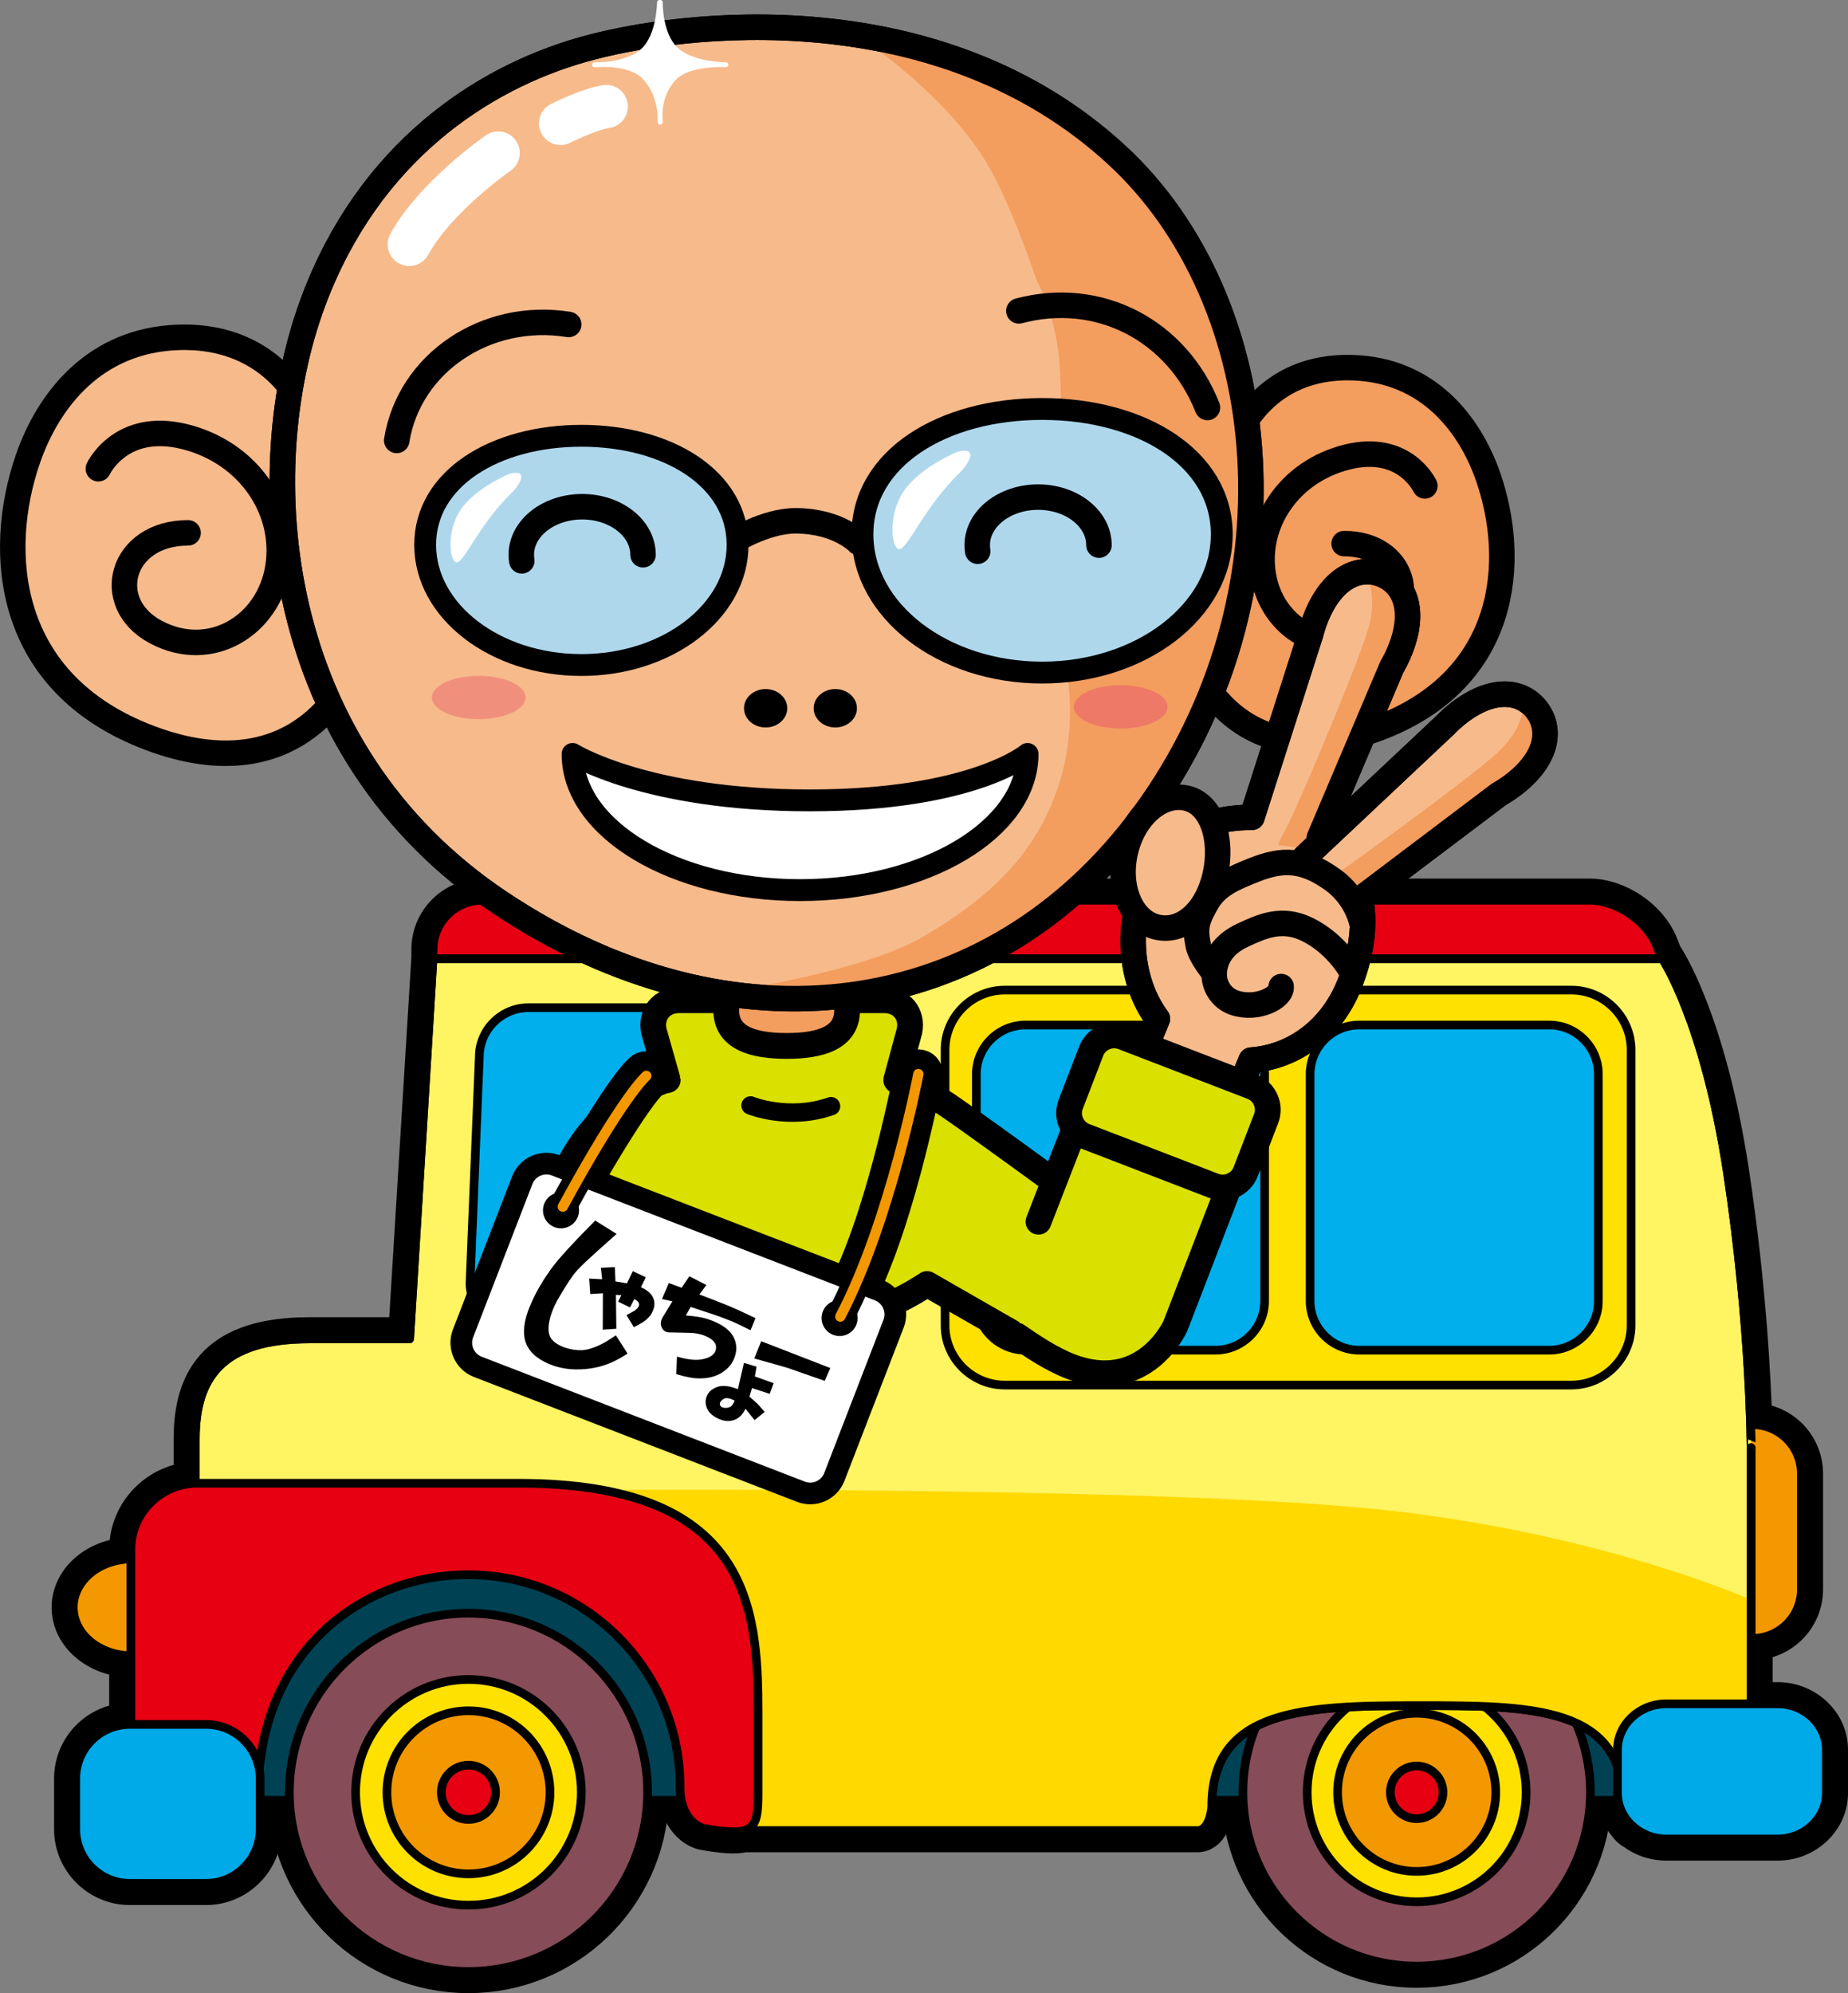 <?xml version="1.0" encoding="utf-8"?>
<!-- Generator: Adobe Illustrator 16.0.3, SVG Export Plug-In . SVG Version: 6.00 Build 0)  -->
<!DOCTYPE svg PUBLIC "-//W3C//DTD SVG 1.1//EN" "http://www.w3.org/Graphics/SVG/1.1/DTD/svg11.dtd">
<svg version="1.1" id="レイヤー_1" xmlns="http://www.w3.org/2000/svg" xmlns:xlink="http://www.w3.org/1999/xlink" x="0px"
	 y="0px" width="316.323px" height="341.145px" viewBox="0 0 316.323 341.145" enable-background="new 0 0 316.323 341.145"
	 xml:space="preserve">
<rect x="0" y="0" width="316.323" height="341.145" fill="#808080" stroke="none"/>
<path fill="#00AAE8" stroke="#000000" stroke-width="7.42" stroke-linecap="round" stroke-linejoin="round" d="M304.285,291.627
	h-4.561v-11.201c0.07,0.002,0.139,0.011,0.209,0.011c4.643,0,8.41-3.765,8.41-8.411v-19.785c0-4.645-3.768-8.409-8.41-8.409
	c-0.094,0-0.189,0.013-0.281,0.013c-0.203-7.185-0.98-23.53-3.961-43.161c-3.951-25.994-11.137-36.58-11.137-36.58h-0.104
	l-0.859-2.188c-1.697-4.307-6.867-7.829-11.496-7.829H82.537c-4.627,0-8.414,3.785-8.414,8.411v1.597h-0.008l-3.998,65.072H52.979
	c-15.084,0-19.549,6.731-19.549,17.139v7.584c-6.096,0.179-11.03,5.208-11.03,11.343v1.606c-5.456,0.073-9.854,3.748-9.854,8.279
	s4.398,8.207,9.854,8.279v11.756h-0.181c-5.09,0-9.254,4.159-9.254,9.252v8.699c0,5.088,4.164,9.256,9.254,9.256H35.27
	c5.089,0,9.254-4.168,9.254-9.256v-4.965h5.07c0.718,16.296,14.119,29.297,30.594,29.297s29.876-13.001,30.593-29.297h5.851
	c0.836,4.127,3.783,4.796,3.783,4.796c3.357,0.603,5.506,0.768,6.891,0.39h77.533c2.039,0.129,2.58-3.35,2.58-4.139
	c0-0.359,0.016-0.705,0.029-1.047h5.373c0.715,15.785,13.705,28.379,29.672,28.379c15.969,0,28.957-12.594,29.672-28.379h4.816
	c0.238,1.371,0.848,2.633,1.738,3.677c0.338,0.534,0.777,0.968,1.318,1.228c1.42,1.067,3.211,1.71,5.16,1.71h19.088
	c4.58,0,8.328-3.544,8.328-7.869v-7.394C312.613,295.167,308.865,291.627,304.285,291.627z"/>
<g>
	<path fill="#F39800" stroke="#000000" stroke-width="1.484" stroke-linecap="round" stroke-linejoin="round" d="M308.343,272.026
		c0,4.646-3.768,8.411-8.41,8.411l0,0c-4.643,0-8.408-3.765-8.408-8.411v-19.785c0-4.645,3.766-8.409,8.408-8.409l0,0
		c4.643,0,8.41,3.765,8.41,8.409V272.026z"/>
	<path fill="#E60012" stroke="#000000" stroke-width="1.484" stroke-linecap="round" stroke-linejoin="round" d="M283.591,161.915
		c-1.697-4.307-6.867-7.829-11.496-7.829H82.537c-4.627,0-8.414,3.785-8.414,8.411v3.913c0,4.629,3.787,4.703,8.414,4.703h197.72
		c4.629,0,7.025,0.187,5.332-4.118L283.591,161.915z"/>
	
		<rect x="196.923" y="264.732" fill="#004254" stroke="#000000" stroke-width="1.484" stroke-linecap="round" stroke-linejoin="round" width="87.922" height="43.406"/>
	<g>
		
			<circle fill="#864C58" stroke="#000000" stroke-width="1.484" stroke-linecap="round" stroke-linejoin="round" cx="242.492" cy="306.775" r="29.742"/>
		
			<circle fill="#FFE100" stroke="#000000" stroke-width="1.484" stroke-linecap="round" stroke-linejoin="round" cx="242.491" cy="306.775" r="18.737"/>
		<path fill="#F39800" stroke="#000000" stroke-width="1.484" stroke-linecap="round" stroke-linejoin="round" d="M256.031,306.775
			c0,7.477-6.064,13.537-13.539,13.537c-7.479,0-13.539-6.061-13.539-13.537s6.061-13.536,13.539-13.536
			C249.966,293.239,256.031,299.298,256.031,306.775z"/>
		<path fill="#E60012" stroke="#000000" stroke-width="1.484" stroke-linecap="round" stroke-linejoin="round" d="M246.996,306.775
			c0,2.488-2.018,4.506-4.504,4.506c-2.49,0-4.506-2.018-4.506-4.506c0-2.484,2.016-4.504,4.506-4.504
			C244.978,302.271,246.996,304.291,246.996,306.775z"/>
	</g>
	
		<rect x="38.637" y="264.732" fill="#004254" stroke="#000000" stroke-width="1.484" stroke-linecap="round" stroke-linejoin="round" width="87.924" height="43.406"/>
	<g>
		<path fill="#FFF462" stroke="#000000" stroke-width="1.484" stroke-linecap="round" stroke-linejoin="round" d="M295.691,200.683
			c-3.951-25.994-11.137-36.58-11.137-36.58H215.58v-0.01H74.115l-3.998,65.072H52.979c-15.084,0-19.549,6.731-19.549,17.139v13.198
			c0,10.41,9.137,6.577,19.549,6.577h70.405v47.244h81.454c2.039,0.129,2.58-3.35,2.58-4.139c0-16.694,15.787-17.25,35.26-17.25
			c19.477,0,35.26,0,35.26,17.064c0,2.228,1.281,4.453,3.508,4.324h18.279v-65.535C299.724,247.789,299.724,227.236,295.691,200.683
			z"/>
		<path fill="#FFD900" d="M299.724,273.827v39.497h-18.279c-2.227,0.129-3.508-2.097-3.508-4.324
			c0-17.064-15.783-17.064-35.26-17.064c-19.473,0-35.26,0.556-35.26,17.25c0,0.789-0.541,4.268-2.58,4.139h-81.454V266.08H52.979
			c-2.402,0-5.072,0.203-7.758,0.389l61.905-11.455c0,0,95.278-0.605,131.688,3.641
			C275.226,262.904,299.724,273.827,299.724,273.827z"/>
		<path fill="none" stroke="#000000" stroke-width="1.484" stroke-linecap="round" stroke-linejoin="round" d="M295.691,200.683
			c-3.951-25.994-11.137-36.58-11.137-36.58H215.58v-0.01H74.115l-3.998,65.072H52.979c-15.084,0-19.549,6.731-19.549,17.139v13.198
			c0,10.41,9.137,6.577,19.549,6.577h70.405v47.244h81.454c2.039,0.129,2.58-3.35,2.58-4.139c0-16.694,15.787-17.25,35.26-17.25
			c19.477,0,35.26,0,35.26,17.064c0,2.228,1.281,4.453,3.508,4.324h18.279v-65.535C299.724,247.789,299.724,227.236,295.691,200.683
			z"/>
		
			<circle fill="#864C58" stroke="#000000" stroke-width="1.484" stroke-linecap="round" stroke-linejoin="round" cx="80.188" cy="306.775" r="30.662"/>
		
			<circle fill="#FFE100" stroke="#000000" stroke-width="1.484" stroke-linecap="round" stroke-linejoin="round" cx="80.188" cy="306.775" r="19.316"/>
		
			<circle fill="#F39800" stroke="#000000" stroke-width="1.484" stroke-linecap="round" stroke-linejoin="round" cx="80.187" cy="306.775" r="13.956"/>
		
			<circle fill="#E60012" stroke="#000000" stroke-width="1.484" stroke-linecap="round" stroke-linejoin="round" cx="80.186" cy="306.775" r="4.645"/>
	</g>
	<path fill="#F39800" stroke="#000000" stroke-width="1.484" stroke-linecap="round" stroke-linejoin="round" d="M32.578,275.117
		c0,4.575-4.484,8.284-10.017,8.284s-10.017-3.709-10.017-8.284c0-4.572,4.484-8.283,10.017-8.283S32.578,270.544,32.578,275.117z"
		/>
	<path fill="#00AFEC" stroke="#000000" stroke-width="1.484" stroke-linecap="round" stroke-linejoin="round" d="M82.043,180.892
		c0-4.628,3.785-8.412,8.412-8.412h39.935c4.628,0,8.413,3.784,8.413,8.412v38.824c0,4.625-3.785,8.408-8.413,8.408H90.455
		c-4.627,0-10.002-3.783-10.002-8.408L82.043,180.892z"/>
	<path fill="#FFE100" stroke="#000000" stroke-width="1.484" stroke-linecap="round" stroke-linejoin="round" d="M161.767,179.689
		c0-5.622,4.6-10.223,10.223-10.223h96.98c5.623,0,10.223,4.601,10.223,10.223v47.166c0,5.623-4.6,10.215-10.223,10.215h-96.98
		c-5.623,0-10.223-4.592-10.223-10.215V179.689z"/>
	<path fill="#00AFEC" stroke="#000000" stroke-width="1.484" stroke-linecap="round" stroke-linejoin="round" d="M167.121,183.861
		c0-4.629,3.785-8.416,8.414-8.416h32.514c4.629,0,8.414,3.787,8.414,8.416v38.82c0,4.629-3.785,8.413-8.414,8.413h-32.514
		c-4.629,0-8.414-3.784-8.414-8.413V183.861z"/>
	<path fill="#00AFEC" stroke="#000000" stroke-width="1.484" stroke-linecap="round" stroke-linejoin="round" d="M224.253,183.861
		c0-4.629,3.783-8.416,8.414-8.416h32.512c4.629,0,8.414,3.787,8.414,8.416v38.82c0,4.629-3.785,8.413-8.414,8.413h-32.512
		c-4.631,0-8.414-3.784-8.414-8.413V183.861z"/>
	<path fill="#E60012" stroke="#000000" stroke-width="1.484" stroke-linecap="round" stroke-linejoin="round" d="M88.721,253.873
		H33.757c-6.245,0-11.357,5.111-11.357,11.358v41.892h21.809c0-24.213,17.617-37.594,35.917-37.594
		c20.037,0,36.281,16.244,36.281,36.281c0,6.232,4.008,7.124,4.008,7.124c8.68,1.56,9.348,0.231,9.348-6.011v-13.875
		C129.762,274.871,128.043,253.873,88.721,253.873z"/>
	<path fill="#00AAE8" stroke="#000000" stroke-width="1.484" stroke-linecap="round" stroke-linejoin="round" d="M44.523,313.103
		c0,5.088-4.165,9.256-9.254,9.256H22.219c-5.09,0-9.254-4.168-9.254-9.256v-8.699c0-5.093,4.164-9.252,9.254-9.252H35.27
		c5.089,0,9.254,4.159,9.254,9.252V313.103z"/>
	<path fill="#00AAE8" stroke="#000000" stroke-width="1.484" stroke-linecap="round" stroke-linejoin="round" d="M312.613,306.883
		c0,4.325-3.748,7.869-8.328,7.869h-19.088c-4.584,0-8.33-3.544-8.33-7.869v-7.394c0-4.322,3.746-7.862,8.33-7.862h19.088
		c4.58,0,8.328,3.54,8.328,7.862V306.883z"/>
</g>
<g>
	<path fill="#DAE000" stroke="#000000" stroke-width="4.415" stroke-linecap="round" stroke-linejoin="round" d="M184.433,205.156
		c0,0-20.688-15.123-23.162-16.607c-0.252-0.149-0.502-0.256-0.754-0.334c-1.807-1.287-4.005-2.29-6.634-2.906
		c0.043-0.152-0.508-0.309-0.478-0.46l2.273-8.394c0.576-2.893-1.363-5.257-4.313-5.257h-35.141c-2.949,0-4.891,2.364-4.311,5.257
		l2.378,8.394c0.011,0.048-0.675,0.101-0.665,0.151c-18.622,6.566-21.973,27.691-21.973,42.543h41.459
		c7.942-0.329,16.657-1.916,25.576-7.771l23.426,13.447L184.433,205.156z"/>
	<path fill="#F39D5F" stroke="#000000" stroke-width="4.415" stroke-linecap="round" stroke-linejoin="round" d="M144.998,172.927
		c0,4.76-4.633,6.096-10.343,6.096l0,0c-5.712,0-10.343-1.336-10.343-6.096v-4.625c0-4.762,4.631-8.621,10.343-8.621l0,0
		c5.71,0,10.343,3.859,10.343,8.621V172.927z"/>
	<path fill="none" stroke="#000000" stroke-width="3.153" stroke-linecap="round" stroke-linejoin="round" d="M128.467,189.21
		c0,0,6.507,2.678,13.779,0.127"/>
</g>
<g>
	<path fill="#F39D5F" stroke="#000000" stroke-width="4.363" stroke-linecap="round" stroke-linejoin="round" d="M211.808,74.776
		c0,0,4.441-12.338,19.744-11.845c12.838,0.414,20.039,9.592,23.199,18.758c4.934,14.314,3.455,34.557-18.758,42.945
		c-22.645,8.557-33.074-7.899-34.059-20.733C200.947,91.066,211.808,74.776,211.808,74.776z"/>
	<path fill="none" stroke="#000000" stroke-width="4.363" stroke-linecap="round" stroke-linejoin="round" d="M243.892,83.169
		c0,0-3.455-7.406-13.33-4.936c-9.871,2.469-15.793,11.354-14.313,20.238c1.479,8.889,10.361,14.316,18.756,9.873
		c8.393-4.444,5.432-15.301-4.932-15.301"/>
	<path fill="#F7BA8B" stroke="#000000" stroke-width="4.363" stroke-linecap="round" stroke-linejoin="round" d="M52.484,70.903
		c0,0-4.938-13.712-21.939-13.159c-14.266,0.46-22.264,10.65-25.779,20.838c-5.483,15.91-3.838,38.394,20.845,47.719
		c25.16,9.506,36.746-8.777,37.843-23.035C64.551,89.007,52.484,70.903,52.484,70.903z"/>
	<path fill="#F7BA8B" stroke="#000000" stroke-width="4.363" stroke-linecap="round" stroke-linejoin="round" d="M99.652,8.515
		C82.375,13.455,63.064,26.175,53.58,51.71C42.885,80.5,46.178,128.22,85.667,154.543c39.485,26.328,83.989,20.709,110.239-15.215
		c27.146-37.159,22.625-87.618-4.801-112.847C160.765-1.438,116.926,3.582,99.652,8.515z"/>
	<path fill="#F39D5F" d="M123.445,169.919c27.742,4.48,54.414-5.893,72.46-30.591c27.146-37.159,22.625-87.618-4.801-112.847
		c-13.371-12.303-29.363-18.209-44.544-20.546c0,0,16.888,10.777,23.816,24.632c3.949,7.902,7.02,17.303,7.02,17.303
		s3.26,5.713,3.93,13.979c0.582,7.158,0.596,33.051,0.596,33.051l-0.412,14.811c0,0,3.701,11.383,0,23.721
		c-3.703,12.34-11.793,20.016-23.449,26.875C147.521,166.505,123.445,169.919,123.445,169.919z"/>
	<path fill="none" stroke="#000000" stroke-width="4.363" stroke-linecap="round" stroke-linejoin="round" d="M99.652,8.515
		C82.375,13.455,63.064,26.175,53.58,51.71C42.885,80.5,46.178,128.22,85.667,154.543c39.485,26.328,83.989,20.709,110.239-15.215
		c27.146-37.159,22.625-87.618-4.801-112.847C160.765-1.438,116.926,3.582,99.652,8.515z"/>
	<path fill="#F7BA8B" stroke="#000000" stroke-width="4.363" stroke-linecap="round" stroke-linejoin="round" d="M16.834,80.228
		c0,0,3.838-8.225,14.808-5.483c10.97,2.742,17.55,12.616,15.905,22.487c-1.645,9.872-11.518,15.906-20.839,10.969
		c-9.325-4.936-6.036-17,5.485-17"/>
	<path fill="none" stroke="#000000" stroke-width="4.363" stroke-linecap="round" stroke-linejoin="round" d="M67.906,75.386
		c2.129-13.238,15.306-22.125,29.438-19.854"/>
	<path fill="none" stroke="#000000" stroke-width="4.363" stroke-linecap="round" stroke-linejoin="round" d="M206.677,69.748
		c-5.182-13.093-18.449-20.21-32.281-16.535"/>
	<path fill="none" stroke="#000000" stroke-width="4.363" stroke-linecap="round" stroke-linejoin="round" d="M125.152,92.845
		c0,0,5.762-3.746,11.111-3.704c7.325,0.058,10.694,3.704,10.694,3.704"/>
	<path fill="#AFD7EC" stroke="#000000" stroke-width="3.74" stroke-linecap="round" stroke-linejoin="round" d="M126.252,93.257
		c0,11.357-11.971,20.568-26.737,20.568c-14.765,0-26.737-9.211-26.737-20.568c0-11.361,11.973-18.668,26.737-18.668
		C114.281,74.589,126.252,81.896,126.252,93.257z"/>
	<path fill="#AFD7EC" stroke="#000000" stroke-width="3.74" stroke-linecap="round" stroke-linejoin="round" d="M147.629,91.466
		c0,13.064,13.765,23.652,30.75,23.652c16.979,0,30.75-10.588,30.75-23.652c0-13.061-13.771-21.464-30.75-21.464
		C161.394,70.002,147.629,78.406,147.629,91.466z"/>
	<path fill="none" stroke="#000000" stroke-width="4.363" stroke-linecap="round" stroke-linejoin="round" d="M89.314,95.996
		c-0.056-0.34-0.084-0.688-0.084-1.041c0-4.541,4.664-8.225,10.422-8.225c5.756,0,10.417,3.684,10.417,8.225"/>
	<path fill="none" stroke="#000000" stroke-width="4.363" stroke-linecap="round" stroke-linejoin="round" d="M167.353,94.351
		c-0.053-0.338-0.082-0.688-0.082-1.043c0-4.541,4.668-8.225,10.422-8.225s10.418,3.684,10.418,8.225"/>
	<path fill="#FFFFFF" stroke="#000000" stroke-width="3.74" stroke-linecap="round" stroke-linejoin="round" d="M175.89,129.044
		c0,12.871-17.438,23.309-38.945,23.309c-21.504,0-38.939-10.438-38.939-23.309c0,0,12.615,7.949,40.584,7.949
		C166.564,136.994,175.89,129.044,175.89,129.044z"/>
	<path fill="#FFFFFF" d="M83.162,23.155c-0.465,0.322-11.467,8.003-16.355,16.888c-0.984,1.791-0.332,4.041,1.463,5.028
		c1.787,0.989,4.039,0.331,5.025-1.456c4.041-7.354,13.984-14.307,14.086-14.381c1.676-1.158,2.096-3.467,0.933-5.149
		C87.148,22.408,84.845,21.99,83.162,23.155z"/>
	<path fill="#FFFFFF" d="M103.245,14.57c-3.376,0.484-8.387,2.953-8.947,3.235c-1.829,0.915-2.567,3.138-1.656,4.962
		c0.914,1.832,3.138,2.574,4.965,1.66c1.833-0.91,5.116-2.303,6.687-2.525c2.023-0.289,3.43-2.161,3.142-4.187
		C107.145,15.687,105.27,14.28,103.245,14.57z"/>
	<ellipse fill="#F0907C" cx="81.947" cy="119.386" rx="8.022" ry="3.705"/>
	<ellipse fill="#ED7966" cx="191.83" cy="120.986" rx="8.021" ry="3.703"/>
	<path fill="#FFFFFF" stroke="#FFFFFF" stroke-width="0.83" stroke-linecap="round" stroke-linejoin="round" d="M113.023,20.896
		c0,0-0.66-4.496,2.469-7.627c2.567-2.563,8.77-2.186,8.77-2.186s-5.65,0.004-8.498-2.561c-2.845-2.557-2.74-8.108-2.74-8.108
		h-0.146c0,0-0.015,5.732-2.861,8.29c-2.845,2.564-8.263,2.379-8.263,2.379s5.881-0.561,8.446,2.002
		c3.131,3.134,2.794,7.811,2.794,7.811H113.023z"/>
	<path fill="#FFFFFF" d="M87.141,81.121c0,0-5.717,2.378-8.228,6.035c-2.706,3.939-1.92,9.596-0.55,9.05
		c1.371-0.55,3.807-6.549,9.152-11.793C89.18,82.783,90.499,80.197,87.141,81.121z"/>
	<path fill="#FFFFFF" d="M163.796,77.356c0,0-6.287,2.614-9.052,6.638c-2.977,4.332-2.109,10.559-0.602,9.949
		c1.508-0.604,4.186-7.199,10.068-12.971C166.039,79.181,167.49,76.335,163.796,77.356z"/>
	<path d="M134.754,121.228c0,1.813-1.658,3.287-3.703,3.287c-2.044,0-3.701-1.474-3.701-3.287c0-1.818,1.657-3.289,3.701-3.289
		C133.096,117.939,134.754,119.41,134.754,121.228z"/>
	<path d="M146.682,121.228c0,1.813-1.658,3.287-3.705,3.287c-2.042,0-3.701-1.474-3.701-3.287c0-1.818,1.659-3.289,3.701-3.289
		C145.023,117.939,146.682,119.41,146.682,121.228z"/>
</g>
<g>
	<g>
		<path fill="#F7BA8B" stroke="#000000" stroke-width="4.363" stroke-linecap="round" stroke-linejoin="round" d="M230.91,168.675
			c4.121-10.053,2.971-20.259-5.084-25.273l12.408-29.234c0.508-0.873,0.971-1.799,1.373-2.791
			c2.756-6.725,0.934-11.381-3.008-12.994c-3.947-1.621-8.516,0.42-11.271,7.143c-0.402,0.982-0.721,1.968-0.969,2.938
			l-10.064,31.425c-8.012,0.04-14.932,3.049-18.469,11.664c-3.223,7.865-2.15,16.825,2.289,22.828l-3.588,8.758
			c-1.867,4.563,1.238,7.333,5.713,9.162c4.48,1.839,8.633,2.044,10.504-2.514l3.414-8.338
			C221.201,180.931,227.707,176.487,230.91,168.675z"/>
		<path fill="#F39D5F" d="M228.876,145.865c-0.879-0.914-1.895-1.74-3.051-2.463l12.408-29.234c0.508-0.873,0.971-1.799,1.373-2.791
			c2.756-6.725,0.934-11.381-3.008-12.994c-0.988-0.406-2.014-0.582-3.041-0.512c0,0,2.531,3.479,0.586,9.962
			c-1.943,6.483-12.846,32.28-14.469,34.872c-0.404,0.649-0.684,1.292-0.836,1.941"/>
		<path fill="none" stroke="#000000" stroke-width="4.363" stroke-linecap="round" stroke-linejoin="round" d="M230.91,168.675
			c4.121-10.053,2.971-20.259-5.084-25.273l12.408-29.234c0.508-0.873,0.971-1.799,1.373-2.791
			c2.756-6.725,0.934-11.381-3.008-12.994c-3.947-1.621-8.516,0.42-11.271,7.143c-0.402,0.982-0.721,1.968-0.969,2.938
			l-10.064,31.425c-8.012,0.04-14.932,3.049-18.469,11.664c-3.223,7.865-2.15,16.825,2.289,22.828l-3.588,8.758
			c-1.867,4.563,1.238,7.333,5.713,9.162c4.48,1.839,8.633,2.044,10.504-2.514l3.414-8.338
			C221.201,180.931,227.707,176.487,230.91,168.675z"/>
		<path fill="#F7BA8B" stroke="#000000" stroke-width="4.363" stroke-linecap="round" stroke-linejoin="round" d="M231.214,155.101
			l25.342-19.146c0.879-0.5,1.742-1.07,2.592-1.723c5.742-4.45,6.482-9.398,3.879-12.769c-2.617-3.359-7.588-3.886-13.334,0.566
			c-0.84,0.647-1.607,1.347-2.305,2.069l-24.051,22.626"/>
		<path fill="#F39D5F" d="M231.214,155.101l25.342-19.146c0.879-0.5,1.742-1.07,2.592-1.723c5.742-4.45,6.482-9.398,3.879-12.769
			c-0.656-0.841-1.457-1.502-2.377-1.954c0,0,1.24,4.637-5.24,10.146c-6.484,5.509-27.549,20.746-29.172,21.717
			C224.619,152.345,231.214,155.101,231.214,155.101z"/>
		<path fill="none" stroke="#000000" stroke-width="4.363" stroke-linecap="round" stroke-linejoin="round" d="M231.214,155.101
			l25.342-19.146c0.879-0.5,1.742-1.07,2.592-1.723c5.742-4.45,6.482-9.398,3.879-12.769c-2.617-3.359-7.588-3.886-13.334,0.566
			c-0.84,0.647-1.607,1.347-2.305,2.069l-24.051,22.626"/>
		<path fill="#F7BA8B" stroke="#000000" stroke-width="4.363" stroke-linecap="round" stroke-linejoin="round" d="M192.623,145.843
			c-1.387,6.1,1.053,11.856,5.449,12.85c4.4,0.998,8.533-2.792,9.918-8.891c1.379-6.103-0.514-12.199-4.906-13.193
			C198.687,135.609,194,139.748,192.623,145.843z"/>
	</g>
	<path fill="#DAE000" stroke="#000000" stroke-width="4.415" stroke-linecap="round" stroke-linejoin="round" d="M177.755,209.111
		l10.545-27.129l26.314,10.133l-13.426,34.846c0,0-5.305,11.8-17.996,6.906c-3.307-1.275-6.736-3.609-9.146-5.279"/>
	<path fill="#DAE000" stroke="#000000" stroke-width="4.415" stroke-linecap="round" stroke-linejoin="round" d="M216.726,191.449
		c0.832-2.16-0.26-4.607-2.414-5.438l-22.096-8.512c-2.158-0.834-4.605,0.252-5.438,2.414l-3.51,9.115
		c-0.83,2.154,0.256,4.602,2.414,5.434l22.092,8.514c2.16,0.83,4.609-0.258,5.441-2.414L216.726,191.449z"/>
</g>
<g>
	<path fill="#FFE100" stroke="#000000" stroke-width="5.194" stroke-linecap="round" stroke-linejoin="round" d="M94.85,200.155
		l2.623,1.011c9.07-15.842,11.729-17.87,11.999-18.152c0.626-0.644,1.651-0.65,2.294-0.027c0.641,0.628,0.655,1.653,0.027,2.295
		c-0.061,0.063-2.54,1.937-11.258,17.074l44.402,17.15c6.5-13.615,10.65-35.911,10.676-36.026c0.195-0.876,1.066-1.431,1.939-1.228
		c0.875,0.195,1.425,1.064,1.23,1.934c-0.104,0.479-4.232,22.697-10.806,36.502l2.18,0.84c1.889,0.729,2.836,2.876,2.107,4.761
		l-10.141,26.241c-0.729,1.888-2.871,2.836-4.76,2.104l-55.307-21.376c-1.889-0.725-2.834-2.869-2.107-4.756l10.143-26.24
		C90.82,200.373,92.961,199.427,94.85,200.155z"/>
	<g>
		<path fill="#FFFFFF" stroke="#000000" stroke-width="2.226" stroke-linecap="round" stroke-linejoin="round" d="M79.949,228.501
			c-0.727,1.887,0.219,4.031,2.107,4.756l55.307,21.376c1.889,0.731,4.031-0.217,4.76-2.104l10.141-26.241
			c0.729-1.885-0.219-4.031-2.107-4.761L94.85,200.155c-1.889-0.728-4.029,0.218-4.758,2.106L79.949,228.501z"/>
		<path d="M140.839,224.482c-0.613,1.591,0.177,3.375,1.765,3.988c1.589,0.614,3.377-0.176,3.986-1.76
			c0.617-1.594-0.174-3.377-1.763-3.996C143.24,222.104,141.453,222.896,140.839,224.482z"/>
		<path d="M93.15,206.056c-0.611,1.584,0.176,3.369,1.765,3.982c1.587,0.617,3.374-0.179,3.987-1.764
			c0.615-1.589-0.177-3.375-1.764-3.986C95.55,203.677,93.763,204.46,93.15,206.056z"/>
		<path fill="#F39800" stroke="#000000" stroke-width="1.484" stroke-linecap="round" stroke-linejoin="round" d="M158.783,184.185
			c-0.119,0.535-4.845,25.416-13.516,41.921c-0.417,0.794-1.4,1.099-2.193,0.681c-0.794-0.418-1.099-1.392-0.681-2.191
			c8.455-16.095,13.193-40.988,13.221-41.116c0.195-0.876,1.066-1.431,1.939-1.228C158.427,182.447,158.978,183.316,158.783,184.185
			z"/>
		<path fill="#F39800" stroke="#000000" stroke-width="1.484" stroke-linecap="round" stroke-linejoin="round" d="M111.766,182.986
			c0.641,0.628,0.655,1.653,0.027,2.295c-0.068,0.068-3.791,3.238-14.029,22.025c-0.43,0.783-1.416,1.078-2.201,0.648
			c-0.788-0.432-1.078-1.419-0.65-2.201c10.494-19.255,14.262-22.436,14.56-22.74C110.098,182.37,111.123,182.363,111.766,182.986z"
			/>
	</g>
</g>
<g>
	<path d="M105.543,211.203c-5.418,4.793-6.413,5.758-7.391,6.997c-0.917,1.261-1.872,2.831-2.768,4.376
		c-1.309,2.393-2.037,5.285-1.001,6.588c0.979,1.279,3.35,2.002,5.212,1.938c1.042-0.055,2.342-0.488,3.645-1.188
		c0.68-0.335,1.93-1.204,2.181-1.36l2.003,3.133c0.125-0.102-1.096,0.729-2.104,1.206c-1.796,0.908-3.764,1.401-5.906,1.485
		c-2.285,0.102-4.354-0.331-6.213-1.283c-1.976-1.005-3.117-2.385-3.428-4.142c-0.273-1.675,0.144-3.719,1.253-6.128
		c0.769-1.729,1.788-3.49,3.06-5.289c0.941-1.321,2.171-2.931,7.796-8.631L105.543,211.203z"/>
	<path d="M103.072,218.958l-0.223-1.961l2.393-0.125l0.101,2.457l1.974,0.33l1.003-2.092l2.226,1.055l-0.84,1.691
		c0.923,0.424,1.555,0.917,1.904,1.475c0.543,0.844,0.543,1.805,0.001,2.887c-0.263,0.52-0.69,1-1.282,1.434
		c-0.368,0.271-0.979,0.617-1.832,1.057l-1.268-2.076c0.395-0.203,0.758-0.395,1.09-0.576c0.603-0.327,0.952-0.679,1.051-1.055
		c0.119-0.421-0.146-0.791-0.801-1.106l-0.73,1.421l-2.026-0.973l0.529-1.115l-0.913-0.059l0.071,5.807l-2.325,0.154l0.023-6.235
		l-2.165,0.14l-0.179-2.646L103.072,218.958z"/>
	<path d="M114.488,219.611l2.175,0.801l1.339-1.955l2.91,1.484l-1.203,1.621c1.495,0.557,3.047,1.156,4.657,1.807
		c1.253,0.508,2.901,1.254,4.948,2.238l-0.839,2.078c-1.556-0.785-2.671-1.313-3.341-1.583c-1.297-0.521-2.567-0.986-3.813-1.384
		l-3.1-1.02l-0.825,1.461c1.612,0.131,2.763,0.307,3.452,0.533c3.061,0.93,4.766,2.371,5.117,4.336
		c0.148,0.788,0.053,1.607-0.291,2.453c-0.344,0.855-0.854,1.534-1.527,2.041c-1.096,0.912-2.508,1.378-4.237,1.407
		c-1.103,0.026-2.487-0.224-4.15-0.736l0.119-3.001c1.905,0.563,3.411,0.702,4.514,0.422c1.256-0.275,1.97-0.818,2.143-1.635
		c0.19-0.855-0.275-1.568-1.403-2.125c-0.949-0.488-2.071-0.735-3.371-0.737l-3.25-0.069c-0.564-0.019-0.977-0.289-1.233-0.813
		c-0.284-0.58-0.215-1.202,0.208-1.865l1.609-2.629l-1.785-0.406L114.488,219.611z"/>
	<path d="M125.109,240.732c-0.35,0.219-0.744,0.293-1.185,0.223c-0.438-0.076-0.671-0.272-0.695-0.596
		c-0.045-0.277,0.118-0.554,0.486-0.82c0.306-0.236,0.669-0.301,1.091-0.182c0.195,0.029,0.508,0.154,0.938,0.381
		C125.545,240.23,125.333,240.56,125.109,240.732z M126.303,237.777c-1.477-0.598-2.675-0.719-3.602-0.361
		c-0.859,0.328-1.436,0.85-1.724,1.564c-0.272,0.671-0.263,1.35,0.031,2.044c0.347,0.817,1.079,1.453,2.196,1.903
		c0.939,0.379,1.816,0.395,2.636,0.048c0.752-0.321,1.341-0.94,1.767-1.862l1.551,1.957l1.739-1.407
		c-0.499-0.565-0.892-1.011-1.178-1.333c-0.188-0.18-0.664-0.607-1.433-1.285l0.437-1.463l3.032,0.994l0.665-1.837l-3.208-1.14
		l0.289-1.681l-2.16-0.64L126.303,237.777z"/>
	<path d="M130.299,229.566l11.83,4.594l-0.963,2.188c-0.692-0.221-3.668-1.293-6.314-2.207c-0.977-0.293-2.891-0.832-5.747-1.621
		L130.299,229.566z"/>
</g>
<path fill="#F7BA8B" stroke="#000000" stroke-width="4.363" stroke-linecap="round" stroke-linejoin="round" d="M233.115,158.011
	c0,0-0.791-4.449-5.08-7.491c-5.006-3.544-8.553-3.544-13.416-1.606c-3.551,1.415-6.396,2.605-8.066,5.572
	c-1.67,2.968-2.086,4.17-1.459,7.297c0.426,2.132,3.129,5.215,3.129,5.215"/>
<path fill="#F7BA8B" stroke="#000000" stroke-width="4.363" stroke-linecap="round" stroke-linejoin="round" d="M231.076,165.8
	c0,0-2.543-4.438-7.42-6.77c-4.266-2.041-7.637-0.492-10.852,0.992c-3.217,1.482-4.697,3.707-4.947,6.18
	c-0.246,2.473,1.238,4.698,3.463,5.439c3.895,1.301,8.162-0.927,7.977-2.779"/>
</svg>
